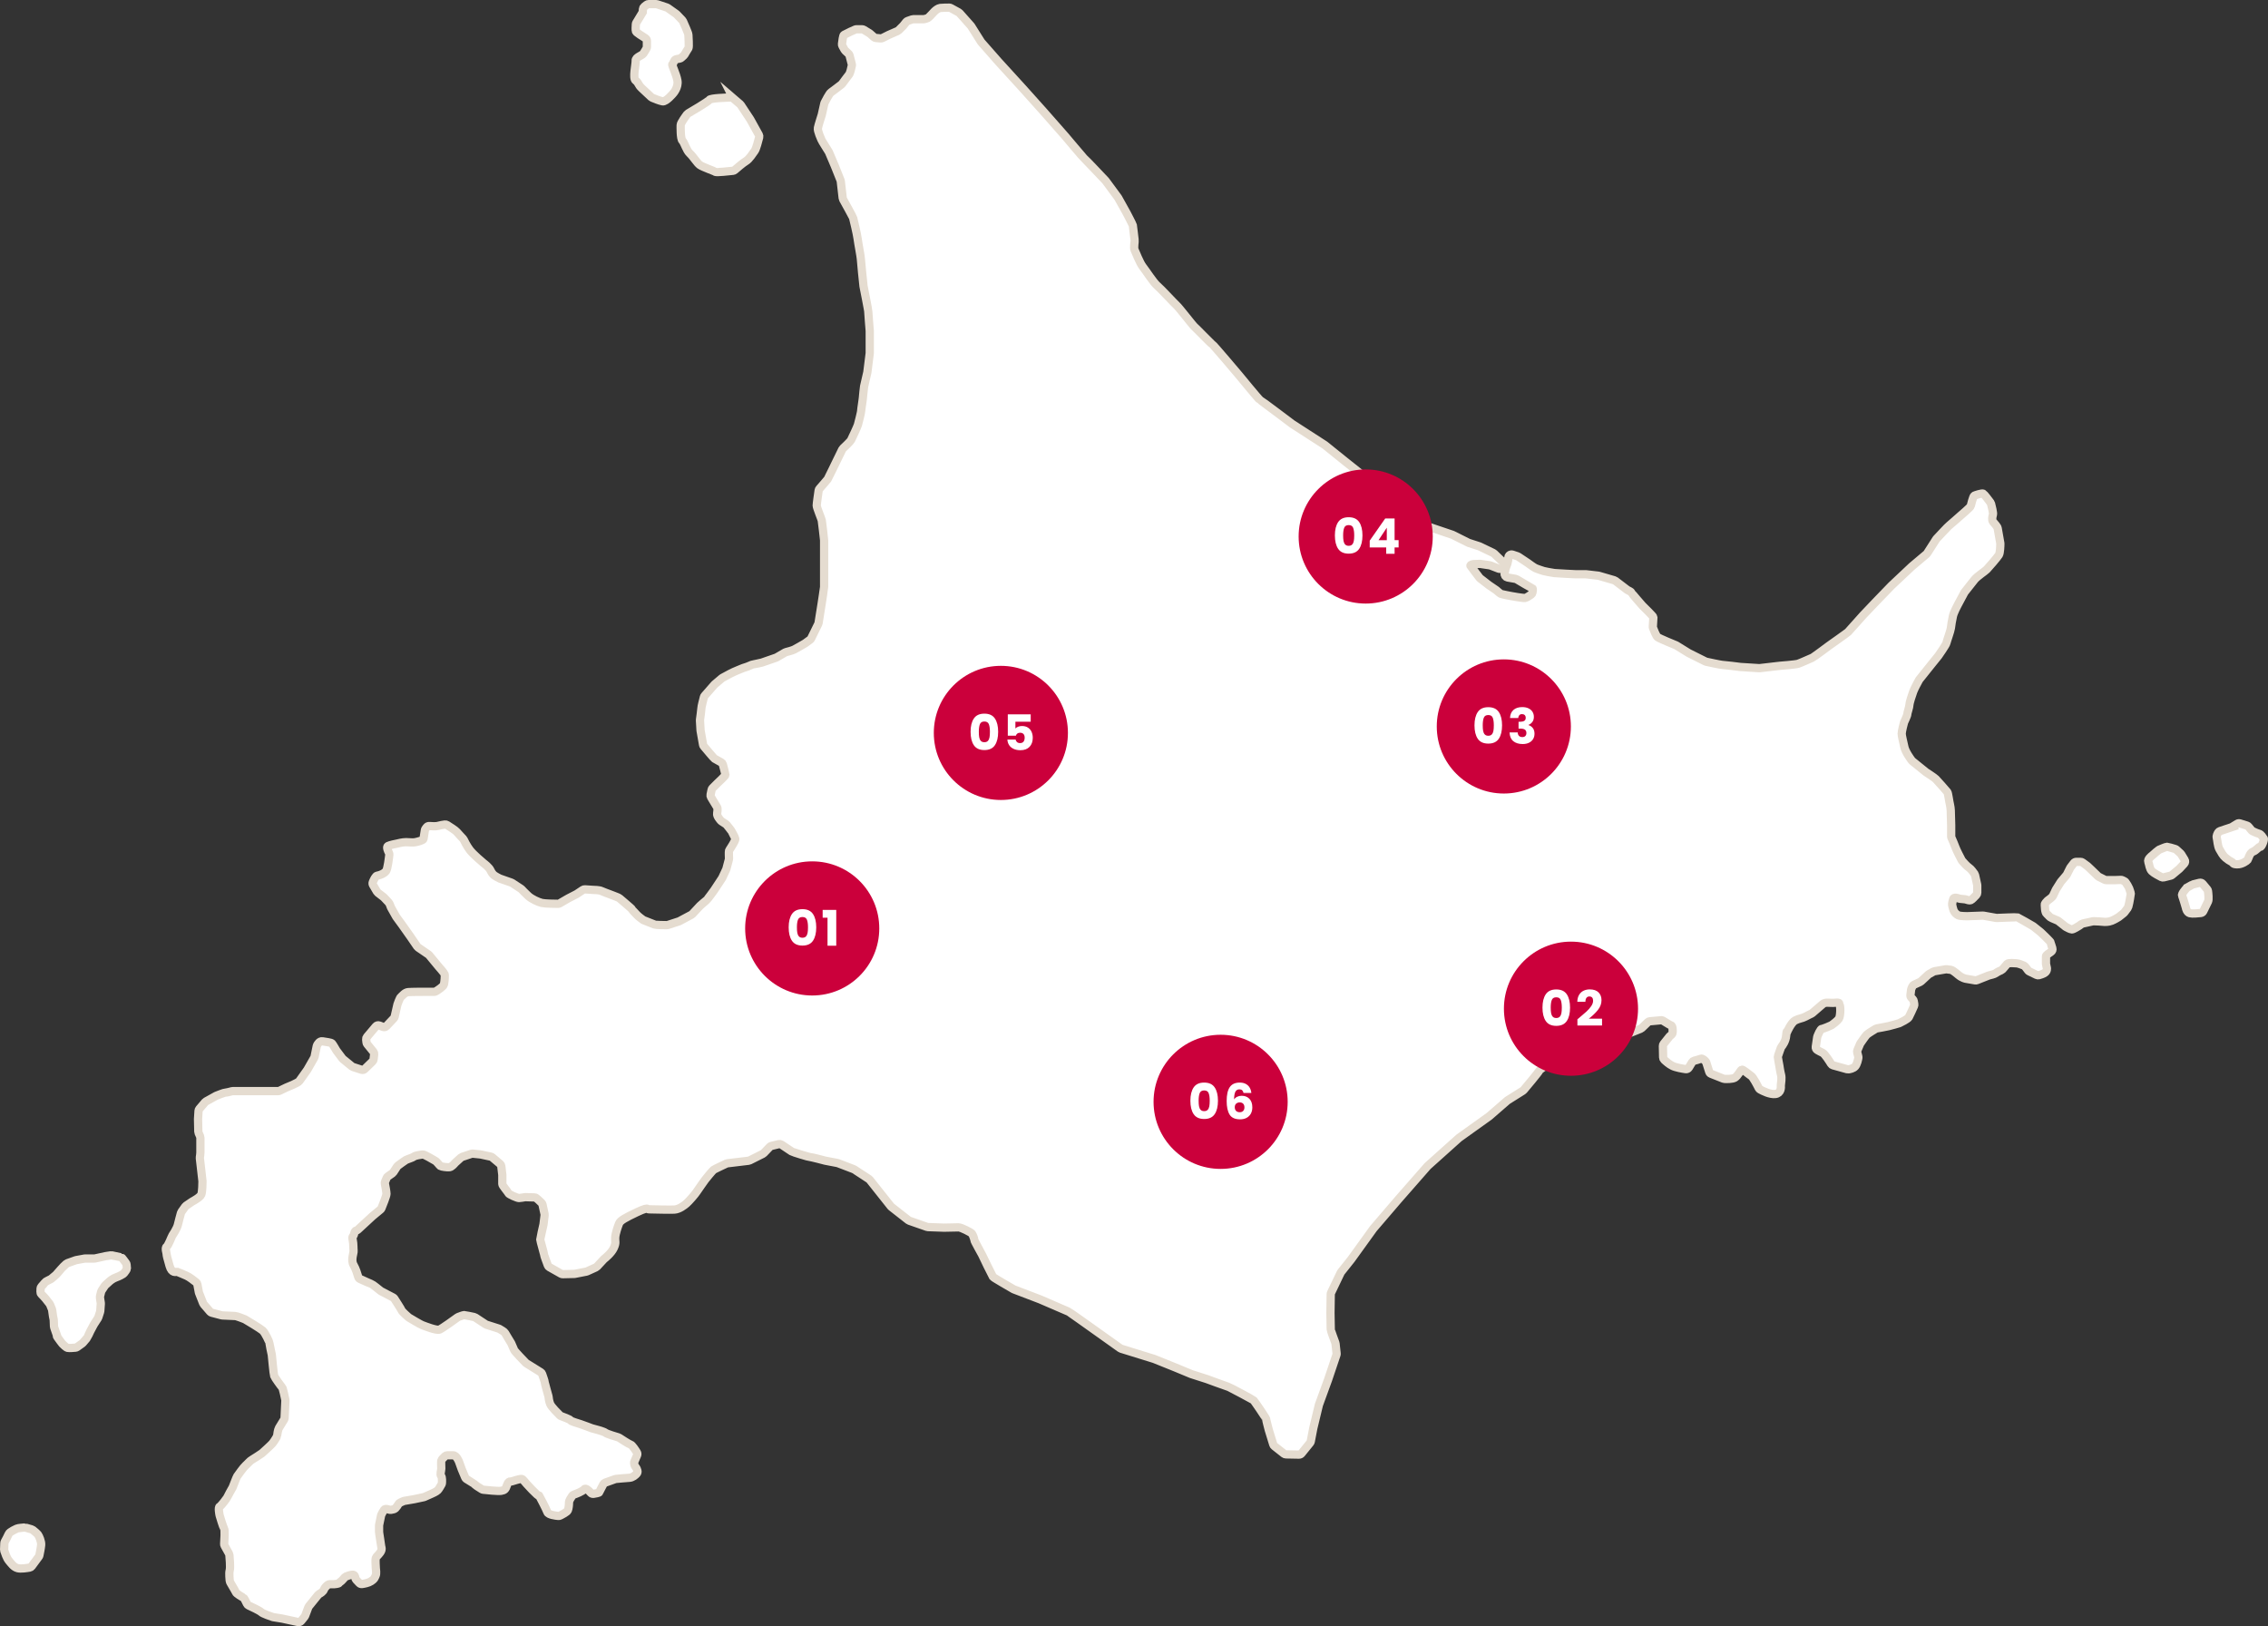 <?xml version="1.0" encoding="UTF-8"?>
<svg id="_レイヤー_2" data-name="レイヤー 2" xmlns="http://www.w3.org/2000/svg" viewBox="0 0 549.12 393.664">
  <rect x="0" y="0" width="549.12" height="393.664" fill="#333333" stroke="none"/>
  <g id="design">
    <g>
      <g>
        <path d="M177.503,23.784c-.141-.121-.321-.186-.507-.182-1.093.024-4.928.138-5.235.568-.324.454-4.396,2.84-5.179,3.296-.087.051-.162.117-.222.198-.348.464-1.557,2.112-1.557,2.603,0,.574-.072,3.3.43,3.802s.932,2.296,1.793,3.085c.861.789,1.722,2.296,2.439,2.798.717.502,3.443,1.435,3.73,1.65.246.184,3.39-.158,4.284-.26.153-.017.295-.081.411-.182.508-.446,1.988-1.728,2.694-2.141.861-.502,1.722-1.937,2.152-2.511.349-.465.886-2.53,1.077-3.298.046-.185.02-.38-.072-.547l-2.067-3.733c-.009-.017-.02-.034-.03-.05l-2.293-3.474c-.039-.059-.085-.112-.139-.157l-1.71-1.466Z" style="fill: #fff; stroke: #e5dcd0; stroke-miterlimit: 10; stroke-width: 2px;"/>
        <g>
          <path d="M114.683,359.147c-.308-.173-1.341-.854-1.77-1.139-.124-.082-.221-.199-.278-.337l-.844-2.013-.646-1.793s-.574-1.578-1.435-1.578h-1.432c-.189,0-.371.07-.51.198-.319.294-.876.838-.927,1.093-.072.359,0,1.506,0,1.937s-.351,1.435-.032,1.793c.254.285.215,1.297.188,1.699-.007.109-.038.214-.09.31-.182.333-.644,1.152-.927,1.435-.359.359-1.363.789-1.363.789l-1.864.829c-.048.021-.098.038-.15.049l-2.29.486-2.436.418c-.051.009-.101.022-.149.042-.257.101-1.096.446-1.217.689-.143.287-.574.861-.789,1.076-.215.215-.646.287-1.076.359-.43.072-1.291-.502-1.65,0-.288.404-.577.993-.679,1.208-.026.054-.044.111-.057.17l-.469,2.277c-.01.05-.015.101-.015.152v1.501c0,.359.502,3.228.502,3.443s.359.789-.215,1.578c-.574.789-.932.933-1.076,1.363-.143.43,0,2.009,0,2.367s.231,1.363-.064,1.937-.223.717-1.084,1.291c-.603.402-1.627.593-2.188.671-.243.034-.487-.051-.655-.229l-.76-.805c-.114-.121-.189-.275-.204-.441-.029-.312-.159-.824-.712-.774-.602.055-1.287.318-1.579.44-.094.039-.178.097-.249.17-.141.146-.392.412-.54.609-.215.287-.717.574-.861.789-.129.194-1.016.271-1.19.285-.019.002-.038.002-.058.002h-1.01c-.174,0-.341.06-.476.169-.29.234-.777.678-.926,1.122-.17.509-.873.928-1.164,1.083-.088.047-.165.112-.228.189l-2.261,2.793c-.051.063-.092.134-.12.21l-.775,2.066c-.029.076-.069.147-.12.21l-.85,1.05c-.179.222-.468.323-.747.263l-3.83-.83c-.013-.003-.026-.005-.04-.007l-2.145-.346c-.04-.006-.077-.016-.115-.028-.369-.122-2.421-.809-2.812-1.201-.353-.353-2.342-1.283-3.05-1.608-.161-.074-.29-.201-.366-.361-.228-.479-.724-1.491-.888-1.546-.215-.072-1.722-.933-1.865-1.363-.143-.43-1.435-2.367-1.435-2.654s-.215-1.793,0-2.583c.186-.682-.021-3.079-.081-3.717-.01-.103-.041-.203-.091-.294l-1.083-1.961c-.071-.128-.103-.274-.092-.419.057-.778.226-3.359-.017-3.724-.271-.406-.989-2.856-1.069-3.131-.005-.018-.009-.035-.013-.053-.051-.238-.394-1.924.006-2.124.43-.215,1.793-2.08,1.865-2.296.065-.196,1.083-2,1.264-2.319.018-.033.034-.065.047-.1.136-.354.925-2.406,1.056-2.602.143-.215,1.578-2.224,2.009-2.583.43-.359,1.148-1.22,1.578-1.435.393-.197,2.102-1.35,2.396-1.549.029-.02.056-.041.082-.064.291-.263,2.142-1.936,2.472-2.332.359-.43,1.148-1.65,1.148-1.865s.215-1.506.43-1.865c.176-.293.976-1.595,1.262-2.059.067-.109.104-.232.111-.359l.202-4.231c.003-.063-.002-.124-.014-.186-.1-.493-.578-2.8-.77-2.993-.215-.215-1.793-2.367-1.937-2.798-.135-.406-.526-4.574-.57-5.049-.003-.03-.007-.059-.014-.088-.075-.346-.564-2.627-.564-2.825,0-.215-1.004-2.439-1.65-3.013-.602-.535-3.824-2.442-4.256-2.698-.033-.019-.066-.035-.101-.05-.313-.126-1.926-.768-2.314-.768-.387,0-2.631-.116-3.079-.139-.052-.003-.103-.011-.153-.024l-2.424-.638c-.148-.039-.28-.122-.38-.237l-1.557-1.806c-.055-.064-.099-.137-.13-.216l-1.003-2.54c-.018-.045-.031-.091-.04-.138l-.366-1.953c-.033-.176-.128-.335-.267-.448-.49-.395-1.692-1.336-2.366-1.617-.861-.359-1.937-.861-2.224-.932-.287-.072-1.291.502-1.865-1.435-.574-1.937-.717-2.654-.717-2.869s-.43-1.506,0-1.793,1.22-2.439,1.363-2.654,1.148-1.722,1.363-2.654c.183-.793.625-2.416.754-2.884.024-.086.062-.166.114-.238l.92-1.288c.052-.072.116-.135.189-.185l1.432-.976c.023-.016.047-.03.072-.043.267-.142,1.924-1.043,2.188-1.702.265-.661.285-2.846.287-3.184 0-.03-.002-.059-.005-.088l-.629-5.521c-.008-.068-.006-.136.004-.203.037-.239.127-.85.127-1.191v-3.572c0-.104-.021-.207-.063-.303l-.379-.867c-.039-.09-.061-.185-.063-.283-.015-.599-.068-2.833-.068-3.081,0-.223.087-1.446.125-1.977.012-.16.074-.312.178-.435l1.401-1.645c.059-.069.129-.127.208-.17l2.423-1.346c.027-.015.054-.028.083-.04.286-.116,1.926-.772,2.253-.772.3,0,1.25-.25,1.555-.333.064-.017.13-.026.196-.026h10.989c.113,0,.225-.025.327-.074l1.612-.774c.017-.008.034-.016.052-.023.281-.109,2.792-1.094,3.131-1.568.334-.468,1.728-2.432,1.916-2.696.014-.02.027-.04.039-.062l1.643-2.876c.04-.069.068-.145.084-.223l.532-2.595c.013-.062.032-.121.06-.177.138-.282.606-1.103,1.32-.983.861.143,2.08.287,2.296.502.195.195.917,1.444,1.054,1.682.015.026.032.052.05.076l1.424,1.898c.036.049.079.093.126.131l2.186,1.789c.073.059.156.105.245.134l2.087.677c.266.086.558.018.759-.176l1.919-1.863c.125-.121.204-.282.224-.455l.148-1.282c.023-.202-.036-.405-.164-.563l-1.525-1.877c-.091-.112-.148-.249-.164-.393l-.083-.748c-.023-.206.04-.412.173-.571l2.17-2.57c.207-.246.548-.333.848-.218l.89.343c.286.11.611.036.821-.187l1.805-1.918c.093-.099.158-.221.187-.354.147-.668.613-2.773.673-2.954.072-.215.574-1.65.861-1.865.287-.215.933-1.076,1.722-1.148.789-.072,3.874-.072,3.874-.072h2.448c.137,0,.271-.037.389-.108.498-.3,1.853-1.16,1.97-1.686.143-.646.287-2.152.143-2.511-.143-.359-1.435-1.793-1.435-1.793l-2.299-2.787c-.045-.055-.098-.103-.156-.143l-2.521-1.725c-.077-.053-.144-.119-.196-.196l-1.642-2.394-2.08-2.941-1.337-1.829c-.018-.024-.034-.049-.049-.075l-1.232-2.19c-.024-.043-.044-.089-.06-.136-.073-.222-.312-.91-.551-1.15-.249-.249-.929-.983-1.106-1.174-.029-.031-.059-.059-.092-.084l-1.413-1.091c-.076-.059-.141-.132-.19-.216l-.963-1.642c-.118-.201-.137-.445-.05-.662.218-.544.671-1.535,1.087-1.587.574-.072,1.722-.502,2.152-1.148.363-.544.675-3.127.764-3.925.017-.149-.013-.299-.083-.432-.228-.432-.699-1.444-.25-1.669.529-.264,1.91-.529,2.124-.569.019-.004.036-.007.055-.012.189-.051,1.343-.351,2.197-.351.932,0,1.65.143,2.296,0,.646-.143,1.865-.43,1.937-.789.058-.29.257-1.612.331-2.107.018-.124.068-.241.143-.341l.276-.367c.156-.208.408-.322.667-.299.573.05,1.598.109,2.099-.041.507-.152,1.266-.269,1.666-.324.175-.024.351.014.501.108.578.361,2.064,1.305,2.352,1.651.303.364,1.274,1.395,1.566,1.704.055.058.099.123.133.195.166.353.736,1.515,1.457,2.476.818,1.091,3.127,3.024,3.354,3.213.012.01.023.019.036.028.156.115,1.298.974,1.632,1.709.359.789.789,1.148,1.004,1.291.215.143.932.574,1.291.717.318.127,2.33.819,2.78.974.06.02.116.048.169.083l2.141,1.405c.05.033.095.07.136.114.218.232.992,1.048,1.662,1.657.789.717,2.367,1.435,3.228,1.65.731.183,3.219.21,3.954.214.135.001.267-.034.384-.102l2.047-1.188,2.043-1.057c.025-.013.049-.027.072-.042l1.474-.983c.138-.092.302-.136.467-.125l1.946.126c.015.001.029.001.044.002.187.001,1.525.02,2.058.287.574.287,4.089,1.506,4.304,1.722s3.013,2.511,3.085,2.726.574.646,1.076,1.22c.425.485,1.312,1.125,1.575,1.31.049.035.102.063.158.085.422.166,2.325.916,2.643,1.044.313.125,2.43.141,2.963.143.08 0.0.16-.012.236-.037l2.691-.875c.042-.014.084-.031.123-.052l2.915-1.559c.073-.039.14-.09.197-.151l1.828-1.963c.016-.017.032-.032.049-.048.187-.167,1.355-1.209,1.553-1.341.215-.143,1.865-2.439,1.865-2.439l1.907-2.895c.02-.031.038-.063.054-.096l.953-2.041c.019-.041.034-.083.046-.126l.6-2.265c.019-.072.027-.146.025-.22-.014-.395-.057-1.715.004-1.897.072-.215.789-1.22,1.004-1.65s.574-.932.502-1.291-.717-1.435-.789-1.65c-.061-.184-1.011-1.361-1.288-1.701-.05-.061-.109-.114-.175-.157l-1.046-.677c-.052-.034-.099-.073-.142-.119-.245-.261-1.058-1.183-.936-1.794.094-.47.096-.909.086-1.157-.005-.129-.042-.254-.109-.364l-1.124-1.851-.356-.61c-.094-.161-.125-.352-.087-.534l.254-1.217c.03-.144.101-.276.205-.38l1.204-1.204s1.937-1.793,1.937-2.009c0-.169-.444-1.848-.633-2.556-.053-.2-.186-.368-.368-.467-.498-.271-1.493-.815-1.653-.922-.186-.124-2.083-2.386-2.598-3.003-.085-.101-.14-.222-.163-.352l-.603-3.417c-.005-.029-.009-.059-.01-.088l-.137-2.393c-.003-.049-.001-.097.006-.145.058-.419.349-2.546.349-2.87,0-.301.454-2.064.601-2.626.03-.113.085-.218.162-.306l2.356-2.693c.025-.028.052-.055.081-.079l1.764-1.493c.038-.033.08-.061.124-.085.287-.158,1.424-.78,1.799-.968.43-.215,1.435-.717,1.865-.861s1.291-.574,1.865-.717c.574-.143,1.722-.717,1.937-.717.197,0,1.772-.36,2.041-.421.027-.006.052-.013.078-.022l3.408-1.182c.046-.016.09-.036.132-.06l2.067-1.2c.062-.036.127-.063.197-.08.349-.086,1.494-.379,1.978-.621.531-.265,2.351-1.329,2.621-1.487.023-.013.044-.028.066-.043l1.182-.871c.098-.072.176-.166.23-.275l1.734-3.534c.033-.068.056-.14.068-.214l.771-4.838s.574-3.73.574-3.945v-11.191c0-.215-.502-4.519-.574-4.878-.072-.359-1.22-3.085-1.22-3.587,0-.424.359-2.898.47-3.654.021-.143.082-.276.177-.386.464-.531,1.887-2.165,2.007-2.345.143-.215,2.152-4.376,2.152-4.376l1.373-2.815c.04-.083.096-.158.163-.221.392-.365,1.794-1.688,1.979-2.058.215-.43,1.506-3.156,1.65-3.659.143-.502.789-3.013.789-3.372s.43-2.941.43-3.3c0-.332.245-2.32.282-2.617.003-.025.007-.05.013-.075l.772-3.369c.006-.025.01-.05.013-.075l.563-4.507c.004-.031.006-.062.006-.094v-5.302c0-.021-.001-.04-.002-.06-.031-.383-.356-4.364-.356-4.705,0-.343-1.048-5.6-1.141-6.065-.004-.023-.008-.043-.01-.066-.051-.484-.642-6.086-.642-6.566,0-.502-.646-3.802-.789-4.95s-1.004-4.663-1.076-4.95c-.064-.257-2.032-3.802-2.438-4.532-.048-.087-.079-.182-.09-.28l-.473-4.126c-.008-.067-.024-.132-.049-.194l-1.397-3.493-1.411-3.316c-.016-.037-.034-.072-.056-.106-.235-.373-1.696-2.693-1.762-2.891-.072-.215-1.004-2.152-.861-2.869.134-.67.83-2.84.922-3.125.007-.022.013-.042.018-.065l.618-2.745c.014-.061.035-.12.063-.176.212-.418,1.155-2.244,1.535-2.498.38-.254,2.162-1.628,2.57-1.944.056-.043.104-.093.146-.15.271-.37,1.347-1.835,1.659-2.21.294-.352.587-1.715.684-2.197.022-.111.019-.226-.009-.335l-.548-2.132c-.036-.139-.111-.266-.216-.364l-.828-.773c-.058-.054-.106-.116-.145-.185l-.544-.98c-.076-.137-.107-.293-.091-.448.064-.593.248-2.084.477-2.199.287-.143,1.578-.789,1.578-.789l1.145-.509c.097-.043.201-.065.307-.065h1.35c.139,0,.274.038.393.11l1.412.86c.038.023.074.049.107.079l.983.867c.121.107.273.172.434.186l1.19.103c.139.012.278-.015.403-.077l1.531-.765,2.165-.947c.086-.038.165-.091.231-.158l1.089-1.089c.02-.02.038-.041.056-.062l.699-.874c.088-.111.206-.194.34-.241l1.109-.388c.08-.028.165-.042.249-.042h2.511c.06,0,.119-.007.177-.021.188-.045.622-.155.843-.266.287-.143,1.22-1.22,1.578-1.578.359-.359.932-.789,1.435-.861.403-.058,1.681-.069,2.172-.071.128-.001.254.031.366.093l1.939,1.063c.076.042.144.096.201.16l2.741,3.084c.028.031.052.064.075.099l2.374,3.77c.021.034.045.066.072.096l4.121,4.689,5.954,6.528,4.95,5.524,5.237,5.954s4.519,5.38,4.734,5.524c.205.137,4.643,4.832,5.062,5.275.021.022.041.046.059.071l2.957,4.013c.019.026.036.052.052.08l2.057,3.688s1.435,2.726,1.506,3.013.359,3.228.43,3.515-.287,1.865,0,2.439c.287.574,1.22,3.085,2.009,4.089.789,1.004,2.583,3.802,3.443,4.519.861.717,4.161,4.304,4.734,4.806.574.502,3.874,4.806,4.304,5.165.43.359,4.017,4.089,4.304,4.232s6.456,7.46,6.456,7.46c0,0,4.878,5.954,5.093,6.026.209.07,7.356,5.461,7.798,5.794.015.011.029.021.045.031l7.834,5.057c.022.014.044.03.064.046l4.775,3.849,3.814,3.037c.04.032.076.067.109.106l2.518,3.007c.01.013.021.024.032.036.239.251,3.003,3.151,3.14,3.426.143.287,2.439,2.726,2.726,2.941.263.198,3.426,1.905,3.945,2.185.048.026.098.046.151.061l3.938,1.125,5.689,1.92c.033.011.065.025.096.04l3.776,1.888c.034.017.069.031.105.043l2.552.828c.032.01.063.023.093.037l3.288,1.576c.072.035.139.081.197.137l1.729,1.663c.032.031.067.059.104.084l.356.237c.268.179.393.508.311.82l-.084.319c-.082.312-.354.538-.676.561l-.297.021c-.111.008-.223-.009-.326-.049l-1.987-.769c-.052-.02-.107-.035-.163-.043l-2.286-.336c-.046-.007-.093-.009-.14-.007l-1.613.065c-.081.003-.161.019-.237.048-.195.074-.532.23-.376.387.215.215.861,1.148.861,1.148l1.303,1.714c.04.053.087.1.139.14l2.127,1.647c.012.009.025.019.038.027l1.731,1.177c.028.019.054.04.079.062.158.142.789.703,1.04.828.287.143,2.654.574,2.654.574,0,0,2.726.502,3.228.43.364-.052,1.104-.555,1.484-.829.157-.113.263-.281.299-.47.07-.366.156-.947.01-.996-.192-.064-3.19-1.846-3.827-2.225-.079-.047-.165-.079-.255-.095l-1.985-.35c-.203-.036-.383-.153-.497-.325l-.078-.117c-.111-.167-.151-.37-.112-.567l.214-1.068c.008-.04.019-.079.033-.117l.392-1.044c.012-.031.021-.063.029-.095l.19-.822c.009-.041.015-.083.018-.125l.033-.564c.02-.348.276-.636.619-.699l.015-.003c.125-.023.253-.014.374.027l1.227.409c.064.021.124.051.18.088l2.283,1.522s1.363,1.004,1.793,1.22c.43.215,1.793.646,2.009.717s2.009.43,2.654.502c.646.072,5.093.287,5.093.287h2.467c.029,0,.058.002.087.005l2.978.346c.042.005.083.013.124.025l3.75,1.091c.089.026.173.068.247.124l2.838,2.163c.041.031.085.058.132.081.217.104.876.433.935.613.068.204,2.401,2.868,2.635,3.135.013.015.025.027.039.041.245.239,2.634,2.574,2.634,2.778,0,.18-.101,1.769-.133,2.281-.007.106.009.211.046.31.177.475.734,1.917,1.092,2.215.4.333,3.962,1.783,4.461,1.985.04.016.076.035.113.057l2.929,1.813c.019.012.039.023.06.033l4.046,2.023c.056.028.114.049.175.062.562.123,3.536.769,3.926.769.411,0,4.028.458,4.353.499.016.002.031.004.047.004l4.5.281c.045.003.09.002.134-.004l4.883-.566s3.802-.287,4.448-.502c.646-.215,3.013-1.291,3.372-1.435.359-.143,4.089-2.941,4.089-2.941,0,0,4.376-3.085,4.591-3.3s3.659-4.089,3.659-4.089l2.798-2.941,4.017-4.161,4.935-4.649c.01-.009.02-.019.031-.028l3.555-2.997c.058-.049.108-.106.149-.17l2.197-3.433c.025-.038.052-.073.083-.107.368-.396,2.84-3.046,3.039-3.179.215-.143,2.798-2.439,2.798-2.439,0,0,2.367-2.009,2.439-2.296.072-.287.574-2.367.861-2.511.287-.143,1.865-.646,2.152-.502.246.123,1.446,1.73,1.779,2.179.057.077.099.164.123.256.136.515.587,2.291.465,2.658-.143.43-.317,1.291.021,1.722.338.43,1.055,1.148,1.127,1.578.066.394.551,3.129.634,3.592.008.046.012.09.011.137-.004.382-.037,2.214-.358,2.728-.359.574-2.511,3.085-2.941,3.515-.43.43-2.296,1.65-2.941,2.439-.589.72-2.133,2.693-2.4,3.034-.027.034-.05.07-.07.108l-1.619,3.027s-.933,1.722-1.148,2.654c-.215.932-.43,2.296-.502,2.941s-1.004,3.156-1.076,3.587c-.068.408-1.747,2.814-1.922,3.064-.01.014-.02.027-.031.041l-1.777,2.204-2.829,3.536c-.027.034-.051.07-.072.108-.186.339-1.145,2.101-1.403,2.812-.287.789-.932,2.726-.932,3.228s-.502,1.865-.502,2.224-.717,1.793-.789,2.009c-.072.215-.574,2.152-.574,2.726s.359,1.865.646,3.228c.254,1.208,1.522,2.922,1.808,3.297.037.048.079.092.126.13l3.271,2.644c.021.017.042.032.065.047.262.169,2.003,1.297,2.334,1.629.359.359,2.583,2.869,2.798,3.156.215.287.43,2.224.646,3.085.215.861.215,2.08.215,2.475s.072,2.475.072,2.475v2.71c0,.105.021.208.064.304.203.461.833,1.899,1.012,2.438.193.579,1.25,2.598,1.467,3.011.026.05.058.096.095.139.236.276,1.168,1.345,1.666,1.657.465.29,1.118,1.192,1.349,1.525.056.081.096.171.117.267l.524,2.359c.012.054.018.109.018.164v1.777c0,.19-.072.373-.201.513-.362.392-1.11,1.179-1.377,1.286-.295.118-.977-.103-1.211-.186-.057-.02-.115-.033-.174-.039l-1.232-.123c-.068-.007-.135-.023-.198-.048-.296-.116-1.236-.434-1.417.108-.158.475-.239.95-.271,1.168-.012.081-.01.162.005.243.048.257.171.871.337,1.315.215.574.717,1.004,1.148,1.22.43.215,2.152.215,2.152.215l3.793-.141c.054-.002.107.002.16.011l3.067.545c.054.01.109.013.164.011.64-.028,4.812-.206,5.011-.14.201.067,3.327,1.877,3.754,2.124.033.019.063.04.092.063l1.725,1.38c.016.013.031.026.046.04.243.229,2.417,2.287,2.417,2.49,0,.134.223.853.391,1.376.105.326-.023.681-.311.865-.509.326-1.227.827-1.227,1.059v1.785c0,.053.006.106.017.158l.198.926s.143.717-.502,1.148c-.441.294-1.083.487-1.445.581-.173.045-.356.026-.517-.052l-1.807-.874c-.114-.055-.212-.138-.286-.241-.227-.319-.746-1.025-.967-1.135-.287-.143-1.435-.574-1.793-.574s-1.937-.215-2.296.143c-.359.359-1.148,1.435-1.363,1.506-.215.072-1.004.43-1.363.717-.315.252-1.405.504-1.665.562-.039.009-.076.02-.113.035l-2.831,1.119c-.129.051-.269.065-.405.042l-2.302-.395s-.861-.143-1.793-.933c-.933-.789-1.435-1.148-1.793-1.22-.28-.056-.823-.112-1.047-.134-.067-.006-.133-.004-.2.007l-2.715.464c-.084.014-.165.043-.24.084l-1.099.611c-.053.029-.102.065-.146.106l-1.782,1.65c-.058.054-.124.098-.197.132l-1.504.694c-.163.075-.294.206-.369.369l-.264.572c-.033.072-.055.148-.064.226l-.16,1.331c-.026.219.044.438.193.6l.406.443c.097.106.162.237.187.379l.137.776c.026.148.008.299-.053.437-.268.602-1.034,2.319-1.27,2.731-.26.455-1.93,1.262-2.245,1.411-.034.016-.067.029-.103.04-.288.087-1.696.509-2.53.702-.788.182-2.398.467-2.876.55-.091.016-.178.048-.257.096-.428.257-1.871,1.13-2.175,1.435-.319.319-1.316,1.768-1.535,2.089-.029.042-.053.086-.072.132l-.661,1.563c-.064.151-.077.318-.037.477l.26,1.04c.025.102.03.207.012.31-.072.418-.301,1.543-.764,2.063-.445.501-1.28.656-1.631.701-.1.013-.201.006-.299-.021l-3.45-.958c-.184-.051-.341-.169-.441-.331-.411-.669-1.548-2.457-2.071-2.69-.379-.168-.905-.46-1.276-.672-.269-.154-.417-.457-.372-.764l.345-2.355c.008-.055.022-.109.042-.161.14-.364.74-1.858,1.118-1.858.384,0,1.907-.684,2.234-.833.042-.019.081-.041.119-.068.263-.184,1.359-.972,1.736-1.538.43-.646.43-3.228.143-3.372s.43-.646-1.004-.502c-1.435.143-2.367-.287-3.085.359-.63.567-2.144,1.853-2.505,2.158-.052.044-.108.08-.169.108-.23.107-.858.404-1.487.747-.789.43-1.578.43-2.511.933-.932.502-1.937,2.798-1.937,2.798,0,0-.072-.646-.215.932-.119,1.311-.882,2.325-1.137,2.631-.056.068-.1.143-.13.226-.171.47-.741,2.054-.741,2.236,0,.215.359,2.08.359,2.08,0,0,.215,1.506.43,2.296.185.677-.001,2.042-.057,2.415-.009.059-.011.117-.006.176.033.36.08,1.811-1.3,2-1.296.177-3.124-.759-3.737-1.1-.133-.074-.24-.185-.309-.322-.325-.648-1.357-2.655-1.837-2.955-.574-.359-2.009-1.65-2.296-1.506s-.933,1.506-1.65,1.937c-.608.365-2.091.317-2.53.294-.081-.004-.161-.022-.237-.052l-2.997-1.186c-.211-.084-.374-.258-.442-.475l-.707-2.239c-.032-.102-.085-.195-.156-.274-.234-.264-.793-.825-1.181-.659-.359.154-1.195.381-1.642.498-.19.05-.352.171-.454.339l-.805,1.326c-.157.258-.45.398-.749.356-.807-.114-2.401-.379-3.236-.797-.834-.417-1.63-1.137-2.003-1.499-.142-.138-.223-.326-.227-.524l-.059-2.796c-.004-.177.055-.349.165-.488l1.472-1.839c.048-.06.105-.112.169-.155.177-.12.555-.42.555-.804,0-.502.072-1.578-.43-1.722s-1.937-1.22-2.224-1.22c-.234,0-2.184.191-2.897.261-.169.017-.326.089-.448.207l-1.499,1.439c-.07.067-.152.12-.242.156l-2.353.941c-.014.005-.027.011-.041.018-.18.085-1.596.746-3.137,1.282-1.65.574-4.161.43-4.806.717-.646.287-1.004,0-2.08.646-1.076.646-2.726.933-4.304,1.865-1.471.869-3.192,1.676-3.418,1.782-.018.008-.034.016-.051.026-.345.194-4.077,2.308-4.35,2.855-.262.525-3.281,4.106-3.799,4.718-.05.059-.108.11-.174.151l-3.726,2.346c-.033.021-.064.044-.093.069l-4.305,3.741c-.018.016-.036.03-.056.044l-7.254,5.192c-.022.016-.044.033-.065.052l-7.539,6.757c-.023.02-.044.042-.064.065l-7.072,8.072-6.005,7.006c-.014.016-.027.033-.039.05l-5.362,7.435-2.458,3.09c-.035.044-.066.093-.09.144l-2.331,4.867c-.047.098-.072.206-.074.315l-.069,4.569s.072,3.802.072,4.017c0,.194.928,2.708,1.115,3.212.022.058.036.119.043.181l.259,2.396c.012.109-0.0.219-.035.322l-2.027,6.012-2.209,6.057c-.01.027-.018.054-.025.082l-1.353,5.625-.61,3.186c-.023.122-.076.236-.155.333l-2.088,2.579c-.146.181-.368.284-.601.28l-3.179-.06c-.165-.003-.324-.06-.454-.162l-2.342-1.849c-.12-.095-.209-.224-.254-.371l-1.079-3.505s-.646-2.439-.646-2.654-2.798-4.304-3.013-4.519-5.882-3.228-6.169-3.3c-.287-.072-5.165-1.865-5.165-1.865l-3.773-1.21c-.019-.006-.037-.013-.056-.021-.271-.112-2.496-1.029-3.775-1.567-1.297-.546-4.802-1.936-5.139-2.07-.018-.007-.035-.013-.054-.019l-7.963-2.466c-.077-.024-.149-.059-.214-.106l-7.864-5.597s-4.519-3.228-4.734-3.3c-.215-.072-6.456-2.798-6.815-2.941-.339-.135-5.726-2.188-6.33-2.418-.037-.014-.071-.03-.106-.05-.518-.298-4.836-2.781-4.971-2.984-.143-.215-2.511-5.021-2.583-5.237s-1.937-3.443-1.937-3.73-.359-1.22-.574-1.506c-.215-.287-2.583-1.506-3.228-1.506-.612,0-3.223.065-3.493.071-.015 0-.03 0-.045-0l-3.88-.139c-.076-.003-.15-.017-.222-.042l-4.293-1.499c-.078-.027-.151-.067-.217-.118l-4.135-3.239c-.047-.037-.089-.079-.126-.125l-5.105-6.434c-.05-.063-.111-.118-.178-.163l-3.56-2.328c-.045-.029-.093-.054-.144-.073l-3.807-1.454c-.042-.016-.084-.028-.128-.036l-2.921-.556c-.018-.003-.034-.007-.052-.012-.301-.08-3.221-.854-3.562-.854-.359,0-4.304-1.22-4.519-1.363l-2.522-1.682c-.175-.117-.392-.155-.597-.106l-1.832.444c-.14.034-.267.107-.367.211l-1.479,1.54c-.06.062-.13.114-.207.152l-3.209,1.605c-.078.039-.162.064-.248.074l-5.131.616c-.079.009-.155.031-.228.065-.533.248-2.866,1.337-3.12,1.528-.287.215-1.937,2.224-2.08,2.439s-1.65,2.296-2.009,2.869-1.865,2.296-2.439,2.798c-.574.502-1.793,1.435-2.941,1.506-.966.06-4.933-.032-6.162-.062-.141-.004-.282-.037-.393-.123-.12-.094-.621-.087-2.555.831-2.869,1.363-4.017,2.009-4.304,2.726-.287.717-.861,2.367-.932,3.372-.072,1.004.287,1.22-.359,2.583-.583,1.23-2.042,2.402-2.321,2.619-.033.025-.062.052-.09.083l-1.647,1.778c-.068.074-.15.133-.242.174l-2.148.976c-.054.024-.11.042-.168.054l-2.791.545c-.042.008-.084.013-.127.014l-2.812.065c-.136.003-.271-.03-.389-.098l-2.88-1.628c-.154-.087-.273-.226-.335-.392-.252-.671-.908-2.439-.908-2.613,0-.215-.933-3.443-.933-3.659,0-.202.694-3.243.78-3.62.006-.026.01-.051.013-.077l.267-2.202c.01-.084.006-.168-.012-.25l-.501-2.319c-.03-.14-.099-.267-.199-.369-.38-.386-1.354-1.349-1.64-1.349-.315,0-1.905-.055-2.285-.069-.054-.002-.108.002-.161.012-.266.048-1.125.201-1.427.201-.359,0-2.439-.861-2.583-1.22s-1.435-1.793-1.435-2.152v-2.179c0-.029-.002-.059-.005-.088l-.247-2.099c-.022-.19-.116-.365-.263-.489l-1.924-1.623c-.094-.08-.207-.135-.327-.161l-2.43-.525c-.027-.006-.054-.01-.082-.013l-1.877-.194c-.107-.011-.215.001-.317.035l-2.278.759c-.099.033-.19.086-.268.156l-1.346,1.217c-.027.025-.052.051-.076.08-.154.188-.826.973-1.33,1.036-.574.072-2.009-.143-2.224-.287-.215-.143-.861-1.076-1.291-1.291-.43-.215-2.583-1.578-3.013-1.506-.43.072-1.722.215-2.08.502-.359.287-1.65.646-2.009.861-.302.181-1.523,1.077-1.898,1.353-.073.054-.135.12-.185.196l-.922,1.413c-.053.081-.12.151-.2.206l-1.137.796c-.117.082-.208.194-.263.326l-.4.95c-.058.138-.074.289-.045.436.11.566.387,2.042.387,2.502,0,.492-.948,2.826-1.219,3.485-.047.114-.121.214-.216.293l-1.92,1.589c-.011.009-.021.018-.031.027l-3.53,3.264c-.117.108-.257.194-.414.22-.145.024-.357.165-.488.735-.215.933-.574.502-.359,1.506.215,1.004.143,2.152.215,2.654.072.502-.717,2.224,0,3.443.538.915.955,2.273,1.13,2.895.06.213.211.389.412.481.744.341,2.536,1.158,2.762,1.215.258.064,1.904,1.402,2.237,1.674.04.032.082.06.127.084l2.912,1.522c.116.06.214.15.284.259.38.588,1.635,2.542,1.757,2.846.128.321,1.404,1.444,1.672,1.679.033.029.067.054.105.076.389.235,2.719,1.635,3.244,1.832.574.215,3.443,1.363,4.161,1.076.655-.262,3.824-2.559,4.368-2.955.054-.039.111-.07.173-.094.3-.115,1.233-.466,1.413-.466.183,0,1.932.365,2.443.473.092.019.18.056.259.108l2.52,1.658c.058.038.12.068.186.089l2.983.949c.05.016.098.037.143.062.27.153,1.242.719,1.366.965.132.264,1.292,2.161,1.481,2.469.017.028.033.057.046.087.103.232.57,1.286.697,1.605.13.326,2.394,2.667,2.805,3.091.043.044.09.082.142.114l3.499,2.179c.146.091.256.229.313.391.192.546.629,1.805.629,1.973,0,.197.779,2.969.913,3.446.013.045.021.089.025.136.022.246.119,1.127.425,1.799.307.675,1.875,2.244,2.321,2.682.077.076.168.133.27.17.505.184,2.106.78,2.287,1.021.215.287,1.578.646,2.439.933.785.262,2.406.881,2.685.988.028.011.055.019.084.027.358.091,2.858.732,3.257,1.065.379.316,2.595.966,3.118,1.116.074.021.143.053.207.095.449.297,2.332,1.532,2.773,1.658.374.107,1.147,1.289,1.516,1.885.13.21.15.469.053.696l-.65,1.517c-.044.103-.065.214-.061.326.009.248.07.687.362,1.028.231.27.359.622.427.89.063.247.002.51-.171.698-.335.366-.983.945-1.763.994-1.008.063-2.845.236-3.278.278-.063.006-.123.02-.182.041l-2.435.874c-.177.063-.323.19-.411.356-.292.549-.955,1.799-1.01,1.966-.049.146-.853.291-1.367.37-.256.039-.512-.055-.681-.25-.419-.482-1.243-1.308-1.61-.838-.405.521-1.929,1.088-2.504,1.288-.15.052-.279.15-.37.279-.263.372-.784,1.161-.784,1.589,0,.574-.072,1.435-.287,1.937-.173.404-1.415,1.041-1.893,1.274-.123.06-.26.085-.397.073-.621-.054-2.423-.265-2.66-.917-.287-.789-1.865-3.802-2.009-4.017-.143-.215.43.789-1.722-1.435-2.152-2.224-2.08-2.511-2.511-2.583-.351-.059-1.851.409-2.389.583-.106.034-.216.04-.327.03-.191-.017-.548.069-.799.822-.359,1.076-.574,1.291-1.435,1.435-.749.125-3.613-.184-4.347-.267-.113-.013-.222-.051-.318-.112l-1.181-.746c-.024-.015-.047-.031-.069-.049l-.632-.505c-.032-.026-.065-.048-.101-.068Z" style="fill: #fff; stroke: #e5dcd0; stroke-miterlimit: 10; stroke-width: 2px;"/>
          <path d="M6.188,369.793c-.089-.026-.182-.035-.275-.026-.409.037-1.584.15-1.761.239-.215.108-1.829.789-2.044,1.327-.173.433-.742,1.494-.957,1.891-.055.102-.086.214-.09.33l-.06,1.56c-.003.087.008.173.034.256.134.426.591,1.804,1.073,2.379.574.685,1.184,1.618,2.188,1.869.777.194,2.262-.041,2.895-.157.189-.035.358-.14.472-.295l1.737-2.357c.064-.087.109-.186.131-.292.097-.465.373-1.823.432-2.529.072-.861-.502-2.116-.753-2.475-.201-.288-.98-.922-1.28-1.161-.078-.062-.167-.108-.263-.135l-1.479-.423Z" style="fill: #fff; stroke: #e5dcd0; stroke-miterlimit: 10; stroke-width: 2px;"/>
          <path d="M22.865,304.655h-2.253c-.046,0-.091.004-.136.012l-2.025.371c-.04.007-.079.018-.116.031l-2.022.717c-.096.034-.184.087-.259.156-.312.287-1.161,1.076-1.249,1.223-.108.179-1.04,1.184-1.148,1.327-.092.122-.964.843-1.22,1.054-.046.038-.097.07-.151.096-.293.141-1.299.634-1.391.787-.08.133-.61.735-.881,1.041-.107.121-.172.27-.187.431-.036.398-.073,1.144.135,1.326.287.251,1.04,1.112,1.04,1.112l1.009,1.278c.044.056.08.118.107.184l.462,1.141c.023.058.04.118.048.179l.199,1.428c.002.015.004.029.007.044l.163.817c.008.039.012.078.014.117l.065,1.586c.003.074.017.148.042.218l.752,2.154s-.287-.287.072.251c.323.484.995,1.347,1.125,1.514.015.02.031.038.049.056.145.151.861.88,1.255.977.346.085,1.461-.008,1.923-.052.132-.013.259-.06.367-.137l1.265-.903c.052-.037.098-.079.139-.128.209-.248.888-1.056.979-1.147.1-.1.731-1.48.816-1.665.006-.014.013-.028.021-.041l.835-1.566c.01-.018.02-.036.032-.054l.97-1.506c.035-.055.063-.114.083-.175l.443-1.362c.019-.058.031-.118.035-.179l.13-1.79c.004-.061.002-.121-.009-.181-.054-.316-.23-1.372-.2-1.524.029-.143.216-.9.292-1.202.021-.083.055-.161.102-.232l.774-1.176c.035-.053.076-.101.123-.144l1.113-1.012s.681-.61,1.614-.932c.73-.253,1.372-.637,1.616-.792.069-.044.13-.098.182-.162.198-.244.712-.902.712-1.162,0-.223-.051-.687-.083-.951-.015-.129-.063-.25-.139-.355-.287-.393-1.018-1.384-1.105-1.384-.092,0-1.806-.366-2.304-.473-.09-.019-.182-.022-.272-.008l-1.238.19c-.016.002-.031.005-.047.009l-2.515.551c-.053.012-.107.018-.162.018Z" style="fill: #fff; stroke: #e5dcd0; stroke-miterlimit: 10; stroke-width: 2px;"/>
          <path d="M155.525,3.094l-1.463,2.417c-.061.101-.098.214-.107.332-.033.424-.099,1.473.015,1.757.11.274,1.597,1.216,2.296,1.647.223.138.358.38.358.642v1.463c0,.128-.032.253-.094.365-.163.293-.503.894-.766,1.263-.359.502-1.921.861-1.857,1.722.064.861-.781,4.232,0,4.806.781.574.494.932,1.498,1.865.845.784,1.943,1.822,2.271,2.132.065.061.14.11.222.145.422.181,1.805.758,2.529.878.861.143,2.583-1.937,2.583-1.937,0,0,1.291-1.435,1.004-3.085-.287-1.65-1.435-3.802-1.22-3.945.128-.085.307-.476.431-.778.096-.233.302-.402.549-.451l.819-.164c.135-.027.259-.09.361-.183l.624-.57c.057-.052.104-.111.143-.177.185-.318.767-1.311.947-1.551.215-.287,0-2.941,0-3.3,0-.316-1.059-2.694-1.31-3.254-.035-.078-.083-.149-.142-.211l-1.367-1.432c-.033-.035-.07-.067-.109-.094l-2.073-1.471c-.061-.043-.128-.077-.198-.101l-2.36-.786c-.077-.026-.158-.039-.239-.039h-1.836c-.172,0-.338.058-.472.166l-.61.488c-.165.132-.268.328-.282.539l-.037.561c-.008.12-.045.237-.107.341Z" style="fill: #fff; stroke: #e5dcd0; stroke-miterlimit: 10; stroke-width: 2px;"/>
          <path d="M512.18,213.049h-2.243c-.117,0-.233-.027-.338-.08l-1.458-.729c-.069-.034-.132-.079-.187-.133l-1.584-1.533-.934-.882c-.023-.022-.047-.042-.073-.061l-1.161-.849c-.129-.095-.285-.145-.446-.145h-1.05c-.234,0-.456.109-.599.295l-.805,1.046c-.029.038-.055.079-.077.123l-.788,1.576c-.027.053-.06.103-.098.149l-1.361,1.613c-.023.027-.043.055-.062.085l-1.134,1.805c-.014.023-.027.045-.038.069-.09.183-.505,1.035-.664,1.417-.157.377-1.042,1.001-1.261,1.151-.035.024-.067.05-.098.08-.166.162-.696.703-.65.975.054.323,0,1.829.484,2.206.484.377.592.753,1.237,1.022.52.217,1.179.503,1.417.606.06.026.116.06.167.101l1.705,1.354c.032.025.065.048.101.068.229.128,1.125.615,1.453.615.352,0,1.548-.75,1.705-.85.012-.007.022-.015.034-.023l.611-.436c.083-.059.177-.101.277-.123l2.445-.538c.063-.014.127-.019.191-.017l1.302.05,1.345.108s.915.054,1.722-.269c.717-.287,1.518-.785,1.689-.894.022-.014.043-.029.063-.045l1.184-.938c.051-.04.096-.087.135-.139l.816-1.087c.062-.083.106-.177.131-.278l.233-.977s.377-1.991.377-2.206-.377-1.184-.43-1.399c-.042-.167-.567-.979-.802-1.337-.073-.111-.174-.201-.293-.26l-.508-.254c-.113-.057-.238-.084-.365-.079l-1.314.047Z" style="fill: #fff; stroke: #e5dcd0; stroke-miterlimit: 10; stroke-width: 2px;"/>
          <path d="M523.048,205.571c-.296,0-1.675,1.264-1.904,1.476-.021.019-.043.037-.066.054-.195.143-1.178.905-.935,1.536.269.699.269,1.668.861,2.26.462.462,1.774,1.152,2.329,1.434.162.082.348.103.524.059l1.714-.428c.11-.028.213-.08.3-.152l1.768-1.474c.024-.02.047-.041.068-.064l1.136-1.214c.232-.248.27-.62.093-.909l-.828-1.355c-.037-.061-.083-.116-.135-.164l-1.032-.943c-.083-.076-.181-.132-.288-.165-.469-.142-1.798-.542-1.982-.542-.223,0-1.622.592-1.622.592Z" style="fill: #fff; stroke: #e5dcd0; stroke-miterlimit: 10; stroke-width: 2px;"/>
          <path d="M540.236,200.272l-2.753.918c-.162.054-.3.161-.394.304-.196.299-.486.839-.376,1.28.161.646.215,2.044.646,2.798.43.753.861,1.56,1.453,2.044.592.484.968.753,1.506,1.022s.108.538,1.291.592c1.184.054,2.421-.861,2.583-1.076.161-.215.484-1.722,1.291-1.991s1.506-1.345,1.775-1.184c.269.161,1.076-1.775.807-2.044s-.538-.968-1.184-1.13c-.498-.124-1.219-.472-1.523-.626-.095-.048-.177-.114-.244-.196l-.725-.885c-.094-.115-.22-.199-.361-.243l-1.716-.531c-.207-.064-.433-.036-.618.077l-1.303.798c-.049.03-.101.054-.156.072Z" style="fill: #fff; stroke: #e5dcd0; stroke-miterlimit: 10; stroke-width: 2px;"/>
          <path d="M530.761,214.174l-1.155.647c-.069.039-.131.087-.185.145-.297.322-1.284,1.436-1.101,1.849.199.447.811,2.548.903,2.865.007.025.013.047.017.072.034.186.237,1.119.963,1.313.593.158,1.972.026,2.66-.056.253-.03.473-.185.586-.413.318-.639.965-1.943,1.165-2.383.216-.476.05-1.961-.024-2.524-.018-.142-.076-.275-.167-.385l-1.12-1.351c-.185-.224-.483-.321-.764-.251l-1.593.398c-.065.016-.127.041-.186.074Z" style="fill: #fff; stroke: #e5dcd0; stroke-miterlimit: 10; stroke-width: 2px;"/>
        </g>
      </g>
      <g>
        <circle cx="196.65" cy="224.747" r="16.236" style="fill: #cb003b;"/>
        <g>
          <path d="M191.74,221.26c.526-.784,1.376-1.176,2.548-1.176s2.022.392,2.548,1.176c.527.784.79,1.857.79,3.22,0,1.378-.263,2.459-.79,3.243-.526.784-1.376,1.176-2.548,1.176s-2.022-.392-2.548-1.176c-.527-.784-.79-1.865-.79-3.243,0-1.362.263-2.436.79-3.22ZM195.369,222.632c-.174-.432-.535-.647-1.081-.647-.547,0-.907.216-1.081.647-.174.432-.262,1.047-.262,1.848,0,.539.032.984.095,1.336.064.352.192.638.386.856.194.218.481.327.861.327.38,0,.667-.109.861-.327.194-.218.322-.503.386-.856.064-.352.095-.797.095-1.336,0-.8-.087-1.416-.261-1.848Z" style="fill: #fff;"/>
          <path d="M199.179,222.151v-1.889h3.291v8.672h-2.114v-6.783h-1.176Z" style="fill: #fff;"/>
        </g>
      </g>
      <g>
        <circle cx="380.36" cy="244.178" r="16.236" style="fill: #cb003b;"/>
        <g>
          <path d="M374.25,240.692c.526-.784,1.376-1.176,2.548-1.176s2.022.392,2.548,1.176c.527.784.79,1.857.79,3.219,0,1.378-.263,2.459-.79,3.243-.526.784-1.376,1.176-2.548,1.176s-2.022-.392-2.548-1.176c-.527-.784-.79-1.865-.79-3.243,0-1.362.263-2.435.79-3.219ZM377.879,242.064c-.174-.432-.535-.647-1.081-.647-.547,0-.907.216-1.081.647-.174.432-.262,1.047-.262,1.847,0,.539.032.984.095,1.337s.192.638.386.855c.194.218.481.327.861.327.38,0,.667-.108.861-.327.194-.217.322-.502.386-.855s.095-.798.095-1.337c0-.8-.087-1.415-.261-1.847Z" style="fill: #fff;"/>
          <path d="M382.283,246.442c.776-.642,1.388-1.169,1.835-1.58s.826-.843,1.135-1.295c.309-.452.463-.891.463-1.319,0-.325-.076-.578-.226-.76s-.376-.273-.677-.273c-.301,0-.537.112-.707.338-.17.226-.255.544-.255.957h-1.96c.016-.673.161-1.236.434-1.688.273-.451.634-.784,1.081-.998.448-.214.945-.321,1.491-.321.942,0,1.653.242,2.132.725.479.483.719,1.113.719,1.889,0,.848-.289,1.634-.867,2.358s-1.315,1.432-2.21,2.121h3.208v1.651h-5.964v-1.509c.269-.214.392-.313.368-.297Z" style="fill: #fff;"/>
        </g>
      </g>
      <g>
        <circle cx="364.102" cy="175.853" r="16.236" style="fill: #cb003b;"/>
        <g>
          <path d="M357.788,172.366c.526-.784,1.376-1.176,2.548-1.176s2.022.392,2.548,1.176c.527.784.79,1.857.79,3.219,0,1.378-.263,2.459-.79,3.243-.526.784-1.376,1.176-2.548,1.176s-2.022-.392-2.548-1.176c-.527-.784-.79-1.865-.79-3.243,0-1.362.263-2.435.79-3.219ZM361.418,173.738c-.174-.432-.535-.647-1.081-.647-.547,0-.907.216-1.081.647-.174.432-.262,1.047-.262,1.847,0,.539.032.984.095,1.337s.192.638.386.855c.194.218.481.327.861.327.38,0,.667-.108.861-.327.194-.217.322-.502.386-.855s.095-.798.095-1.337c0-.8-.087-1.415-.261-1.847Z" style="fill: #fff;"/>
          <path d="M366.431,171.856c.522-.46,1.231-.689,2.127-.689.594,0,1.103.102,1.527.309.423.206.744.487.962.844s.327.756.327,1.2c0,.523-.13.949-.392,1.277-.261.329-.566.553-.915.671v.047c.452.151.808.4,1.069.749.261.349.392.796.392,1.342,0,.491-.113.925-.339,1.301-.226.376-.554.671-.986.885s-.944.321-1.539.321c-.95,0-1.709-.233-2.275-.701-.566-.467-.866-1.172-.897-2.115h1.972c.008.349.107.624.297.826.19.202.467.303.832.303.309,0,.548-.089.719-.267s.255-.414.255-.707c0-.38-.121-.655-.362-.826-.242-.17-.628-.255-1.158-.255h-.38v-1.651h.38c.404,0,.731-.069.98-.208.249-.138.374-.386.374-.742,0-.285-.08-.507-.238-.665-.159-.159-.377-.238-.653-.238-.301,0-.525.091-.671.273-.146.183-.231.408-.255.677h-1.984c.031-.847.309-1.5.832-1.96Z" style="fill: #fff;"/>
        </g>
      </g>
      <g>
        <circle cx="330.658" cy="129.871" r="16.236" style="fill: #cb003b;"/>
        <g>
          <path d="M323.988,126.384c.526-.784,1.376-1.176,2.548-1.176s2.022.392,2.548,1.176c.527.784.79,1.857.79,3.22,0,1.378-.263,2.459-.79,3.243-.526.784-1.376,1.176-2.548,1.176s-2.022-.392-2.548-1.176c-.527-.784-.79-1.865-.79-3.243,0-1.362.263-2.436.79-3.22ZM327.618,127.757c-.174-.432-.535-.647-1.081-.647-.547,0-.907.216-1.081.647-.174.432-.262,1.047-.262,1.848,0,.539.032.984.095,1.336.064.352.192.638.386.856.194.218.481.327.861.327.38,0,.667-.109.861-.327.194-.218.322-.503.386-.856.064-.352.095-.797.095-1.336,0-.8-.087-1.416-.261-1.848Z" style="fill: #fff;"/>
          <path d="M331.631,132.514v-1.639l3.754-5.37h2.269v5.251h.974v1.758h-.974v1.544h-2.032v-1.544h-3.992ZM335.766,127.739l-1.996,3.018h1.996v-3.018Z" style="fill: #fff;"/>
        </g>
      </g>
      <g>
        <circle cx="242.327" cy="177.417" r="16.236" style="fill: #cb003b;"/>
        <g>
          <path d="M235.784,173.93c.526-.784,1.376-1.176,2.548-1.176s2.022.392,2.548,1.176c.527.784.79,1.857.79,3.219,0,1.378-.263,2.459-.79,3.243-.526.784-1.376,1.176-2.548,1.176s-2.022-.392-2.548-1.176c-.527-.784-.79-1.865-.79-3.243,0-1.362.263-2.435.79-3.219ZM239.414,175.302c-.174-.432-.535-.647-1.081-.647-.547,0-.907.216-1.081.647-.174.432-.262,1.047-.262,1.847,0,.539.032.984.095,1.337s.192.638.386.855c.194.218.481.327.861.327.38,0,.667-.108.861-.327.194-.217.322-.502.386-.855s.095-.798.095-1.337c0-.8-.087-1.415-.261-1.847Z" style="fill: #fff;"/>
          <path d="M249.553,174.702h-3.707v1.64c.158-.174.38-.316.665-.428.285-.111.594-.166.927-.166.594,0,1.087.135,1.479.404s.679.618.861,1.045.273.891.273,1.39c0,.927-.261,1.662-.784,2.204-.523.542-1.259.814-2.21.814-.634,0-1.184-.108-1.651-.327-.467-.218-.828-.52-1.081-.909s-.392-.835-.415-1.343h1.984c.047.246.162.45.344.612.182.162.432.243.749.243.372,0,.649-.119.832-.356.182-.237.273-.554.273-.95,0-.388-.095-.685-.285-.891-.19-.206-.467-.309-.832-.309-.27,0-.491.065-.665.196s-.289.303-.344.517h-1.96v-5.168h5.548v1.782Z" style="fill: #fff;"/>
        </g>
      </g>
      <g>
        <circle cx="295.532" cy="266.724" r="16.236" style="fill: #cb003b;"/>
        <g>
          <path d="M289.002,263.238c.526-.784,1.376-1.176,2.548-1.176s2.022.392,2.548,1.176c.527.784.79,1.857.79,3.219,0,1.378-.263,2.459-.79,3.243-.526.784-1.376,1.176-2.548,1.176s-2.022-.392-2.548-1.176c-.527-.784-.79-1.865-.79-3.243,0-1.362.263-2.435.79-3.219ZM292.631,264.61c-.174-.432-.535-.647-1.081-.647-.547,0-.907.216-1.081.647-.174.432-.262,1.047-.262,1.847,0,.539.032.984.095,1.337s.192.638.386.855c.194.218.481.327.861.327.38,0,.667-.108.861-.327.194-.217.322-.502.386-.855s.095-.798.095-1.337c0-.8-.087-1.415-.261-1.847Z" style="fill: #fff;"/>
          <path d="M300.75,263.921c-.159-.146-.384-.22-.677-.22-.452,0-.776.196-.974.588-.198.392-.301,1.012-.309,1.859.174-.277.426-.495.754-.653s.691-.238,1.087-.238c.776,0,1.399.246,1.871.737.471.491.707,1.176.707,2.055,0,.578-.117,1.085-.351,1.52-.233.435-.574.776-1.022,1.022-.448.246-.976.369-1.586.369-1.22,0-2.067-.382-2.542-1.147-.475-.765-.713-1.863-.713-3.297,0-1.505.252-2.623.754-3.356s1.309-1.099,2.418-1.099c.594,0,1.095.117,1.502.351.408.233.717.54.927.921.21.38.335.796.374,1.247h-1.889c-.064-.293-.174-.513-.333-.659ZM299.295,267.164c-.226.202-.338.489-.338.861,0,.38.105.677.315.891.209.214.509.321.897.321.348,0,.624-.105.826-.315.202-.21.303-.497.303-.861,0-.372-.099-.665-.297-.879-.198-.214-.483-.32-.856-.32-.341,0-.624.101-.85.303Z" style="fill: #fff;"/>
        </g>
      </g>
    </g>
  </g>
</svg>